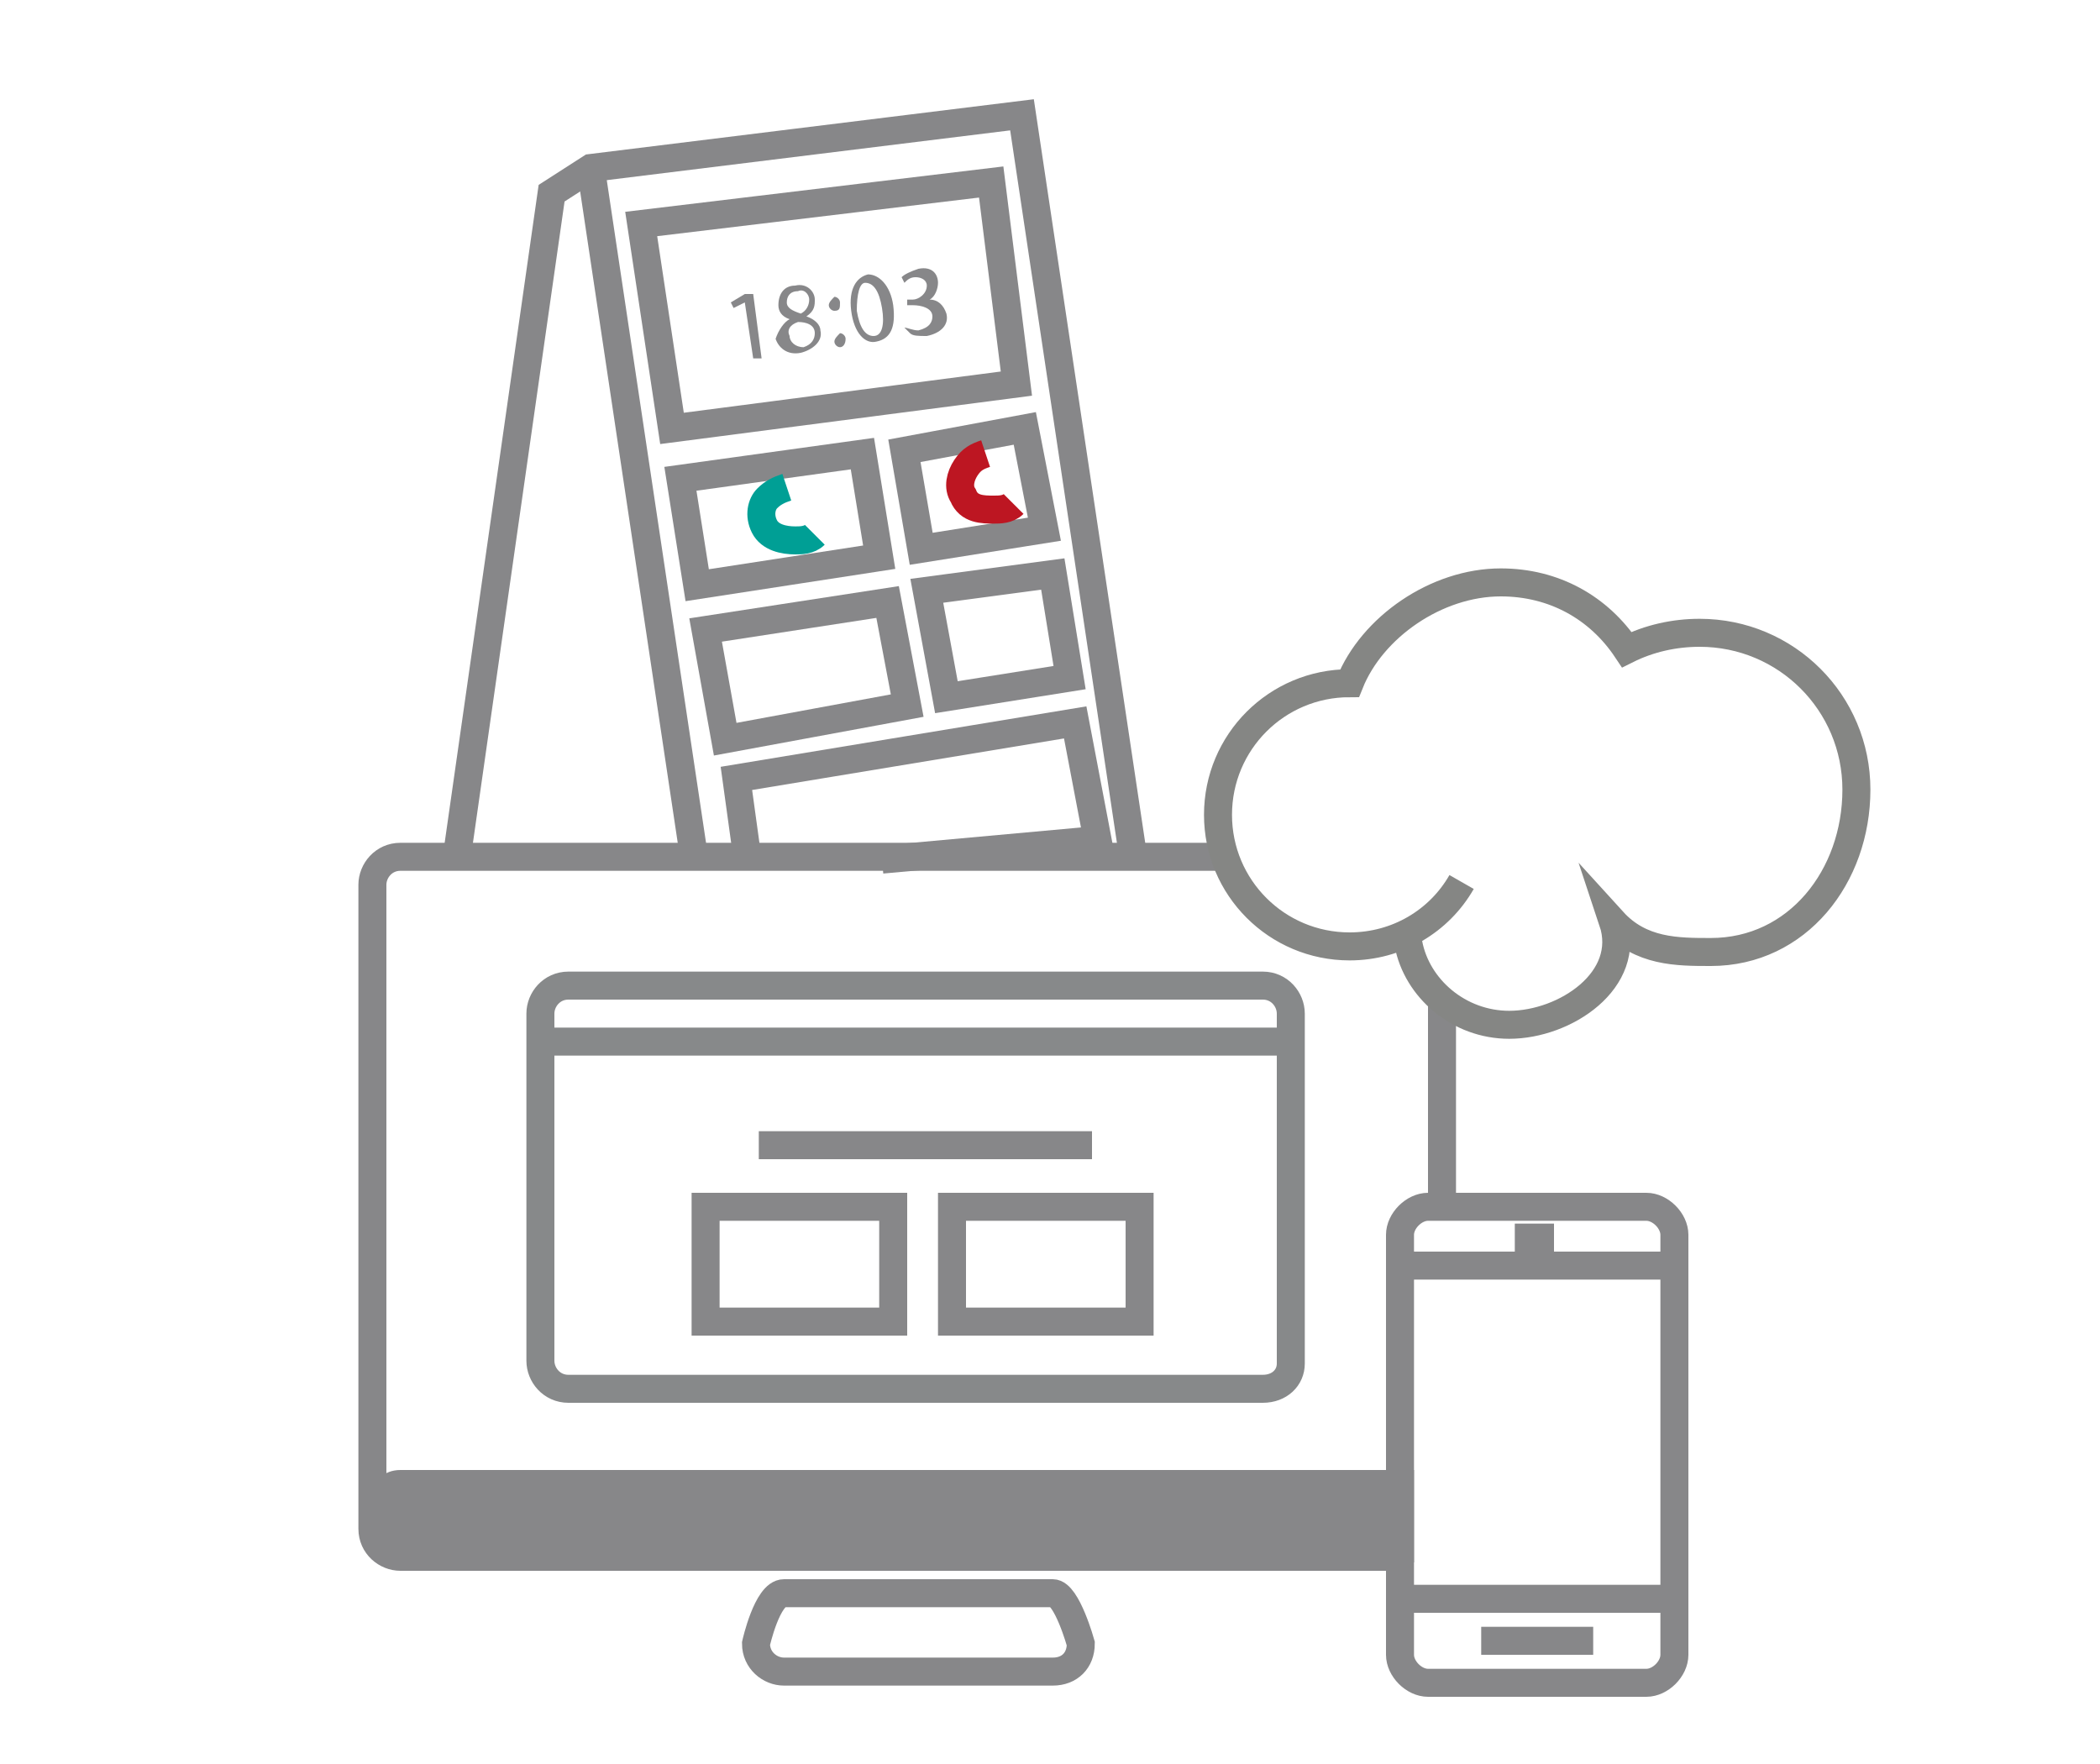 <?xml version="1.0" encoding="utf-8"?>
<!-- Generator: Adobe Illustrator 20.1.0, SVG Export Plug-In . SVG Version: 6.00 Build 0)  -->
<svg version="1.1" id="Ebene_1" xmlns="http://www.w3.org/2000/svg" xmlns:xlink="http://www.w3.org/1999/xlink" x="0px" y="0px"
	 viewBox="0 0 75 63" style="enable-background:new 0 0 75 63;" xml:space="preserve">
<style type="text/css">
	.st0{fill:none;stroke:#878789;stroke-miterlimit:10;}
	.st1{fill:#878789;}
	.st2{fill:none;stroke:#858684;stroke-miterlimit:10;}
	.st3{fill:none;stroke:#87898A;stroke-miterlimit:10;}
	.st4{fill:none;stroke:#009F95;stroke-miterlimit:10;}
	.st5{fill:none;stroke:#BD1622;stroke-miterlimit:10;}
</style>
<path class="st0" d="M39,40.9"/>
<path class="st0" d="M45.1,48.6"/>
<path class="st0" d="M50,55.6H14.3c-0.5,0-1-0.4-1-1V31.6c0-0.5,0.4-1,1-1h29.8"/>
<line class="st0" x1="51.5" y1="35.8" x2="51.5" y2="43.4"/>
<path class="st1" d="M50.5,55.8H14.3c-0.6,0-1-0.4-1-1v-1.3c0-0.6,0.4-1,1-1h36.2"/>
<path class="st0" d="M37.6,59.7H28c-0.5,0-1-0.4-1-1c0,0,0.4-1.8,1-1.8h9.6c0.5,0,1,1.8,1,1.8C38.6,59.3,38.2,59.7,37.6,59.7z"/>
<path class="st2" d="M52.2,31.5c-0.8,1.4-2.3,2.3-4,2.3c-2.6,0-4.7-2.1-4.7-4.7c0-2.6,2.1-4.7,4.7-4.7c0.8-2,3.1-3.6,5.4-3.6
	c1.9,0,3.5,0.9,4.5,2.4l0,0c0.8-0.4,1.7-0.6,2.6-0.6c3.1,0,5.6,2.5,5.6,5.6s-2.1,5.8-5.2,5.8c-1.2,0-2.5,0-3.5-1.1l0,0
	c0.7,2.1-1.7,3.7-3.7,3.7c-1.8,0-3.3-1.3-3.6-2.9"/>
<g>
	<path class="st0" d="M58.8,60.1H51c-0.5,0-1-0.5-1-1v-15c0-0.5,0.5-1,1-1h7.8c0.5,0,1,0.5,1,1v15C59.8,59.6,59.3,60.1,58.8,60.1z"
		/>
	<line class="st0" x1="50" y1="45.2" x2="59.8" y2="45.2"/>
	<line class="st0" x1="50" y1="57.1" x2="59.8" y2="57.1"/>
	<line class="st0" x1="52.9" y1="58.6" x2="56.9" y2="58.6"/>
	<line class="st0" x1="54.1" y1="44.2" x2="55.5" y2="44.2"/>
</g>
<path class="st3" d="M45.1,49.6H20.3c-0.6,0-1-0.5-1-1V36.2c0-0.5,0.4-1,1-1h24.8c0.6,0,1,0.5,1,1v12.5
	C46.1,49.2,45.7,49.6,45.1,49.6z"/>
<line class="st3" x1="19.3" y1="37.2" x2="46.1" y2="37.2"/>
<polygon class="st0" points="39,40.9 27.1,40.9 27.1,40.9 39,40.9 "/>
<rect x="25.2" y="43.1" class="st0" width="6.7" height="4.1"/>
<rect x="34" y="43.1" class="st0" width="6.7" height="4.1"/>
<polyline class="st0" points="40.5,30.8 36.5,4.1 21.1,6 19.7,6.9 16.3,30.7 "/>
<polygon class="st0" points="36.3,13.7 24,15.3 22.9,8 35.4,6.5 "/>
<polygon class="st0" points="31.4,19.9 24.9,20.9 24.3,17.1 30.8,16.2 "/>
<polygon class="st0" points="32.4,25.2 25.9,26.4 25.2,22.5 31.7,21.5 "/>
<polygon class="st0" points="37.3,18.9 32.9,19.6 32.3,16.1 36.6,15.3 "/>
<polygon class="st0" points="38.2,24.2 33.8,24.9 33.1,21.1 37.6,20.5 "/>
<polyline class="st0" points="26.7,30.7 26.3,27.8 38.4,25.8 39.2,30 31.5,30.7 "/>
<path class="st4" d="M28.1,17.4c-0.3,0.1-0.5,0.2-0.7,0.4c-0.2,0.2-0.3,0.6-0.1,1c0.2,0.4,0.7,0.5,1.1,0.5c0.2,0,0.5,0,0.7-0.2"/>
<path class="st5" d="M35.2,16.2c-0.3,0.1-0.5,0.2-0.7,0.5s-0.3,0.7-0.1,1c0.2,0.5,0.7,0.5,1.1,0.5c0.2,0,0.5,0,0.7-0.2"/>
<g>
	<path class="st1" d="M26.6,10.8L26.6,10.8L26.2,11l-0.1-0.2l0.5-0.3l0.3,0l0.3,2.3l-0.3,0L26.6,10.8z"/>
	<path class="st1" d="M28.2,11.4c-0.3-0.1-0.4-0.3-0.4-0.5c0-0.4,0.2-0.7,0.6-0.7c0.4-0.1,0.7,0.2,0.7,0.5c0,0.2,0,0.4-0.3,0.6l0,0
		c0.3,0.1,0.5,0.3,0.5,0.5c0.1,0.4-0.3,0.7-0.7,0.8c-0.5,0.1-0.8-0.2-0.9-0.5C27.8,11.8,28,11.5,28.2,11.4L28.2,11.4z M28.1,10.8
		c0,0.2,0.2,0.3,0.5,0.4c0.2-0.1,0.3-0.3,0.3-0.5c0-0.2-0.2-0.4-0.4-0.3C28.2,10.4,28.1,10.6,28.1,10.8z M29.1,11.9
		c0-0.3-0.3-0.4-0.6-0.4c-0.3,0.1-0.4,0.3-0.3,0.5c0,0.2,0.2,0.4,0.5,0.4C29,12.3,29.1,12.1,29.1,11.9z"/>
	<path class="st1" d="M29.8,11.1c-0.1,0-0.2-0.1-0.2-0.2c0-0.1,0.1-0.2,0.2-0.3c0.1,0,0.2,0.1,0.2,0.2C30,11,30,11.1,29.8,11.1
		L29.8,11.1z M30,12.4c-0.1,0-0.2-0.1-0.2-0.2c0-0.1,0.1-0.2,0.2-0.3c0.1,0,0.2,0.1,0.2,0.2C30.2,12.3,30.1,12.4,30,12.4L30,12.4z"
		/>
	<path class="st1" d="M31.9,10.9c0.1,0.8-0.1,1.2-0.6,1.3c-0.4,0.1-0.8-0.3-0.9-1.1c-0.1-0.8,0.2-1.2,0.6-1.3
		C31.4,9.8,31.8,10.2,31.9,10.9z M30.6,11.1c0.1,0.6,0.3,0.9,0.6,0.9c0.3,0,0.4-0.4,0.3-1c-0.1-0.6-0.3-0.9-0.6-0.9
		C30.7,10.1,30.6,10.5,30.6,11.1z"/>
	<path class="st1" d="M32.3,11.7c0.1,0,0.3,0.1,0.5,0.1c0.4-0.1,0.5-0.3,0.5-0.5c0-0.3-0.4-0.4-0.7-0.4l-0.2,0l0-0.2l0.2,0
		c0.2,0,0.5-0.2,0.5-0.5c0-0.2-0.2-0.3-0.4-0.3c-0.2,0-0.3,0.1-0.4,0.2l-0.1-0.2c0.1-0.1,0.3-0.2,0.6-0.3c0.5-0.1,0.7,0.2,0.7,0.5
		c0,0.2-0.1,0.5-0.3,0.6l0,0c0.3,0,0.5,0.2,0.6,0.5c0.1,0.4-0.2,0.7-0.7,0.8c-0.3,0-0.5,0-0.6-0.1L32.3,11.7z"/>
</g>
<line class="st0" x1="21.1" y1="6" x2="24.8" y2="30.7"/>
</svg>

